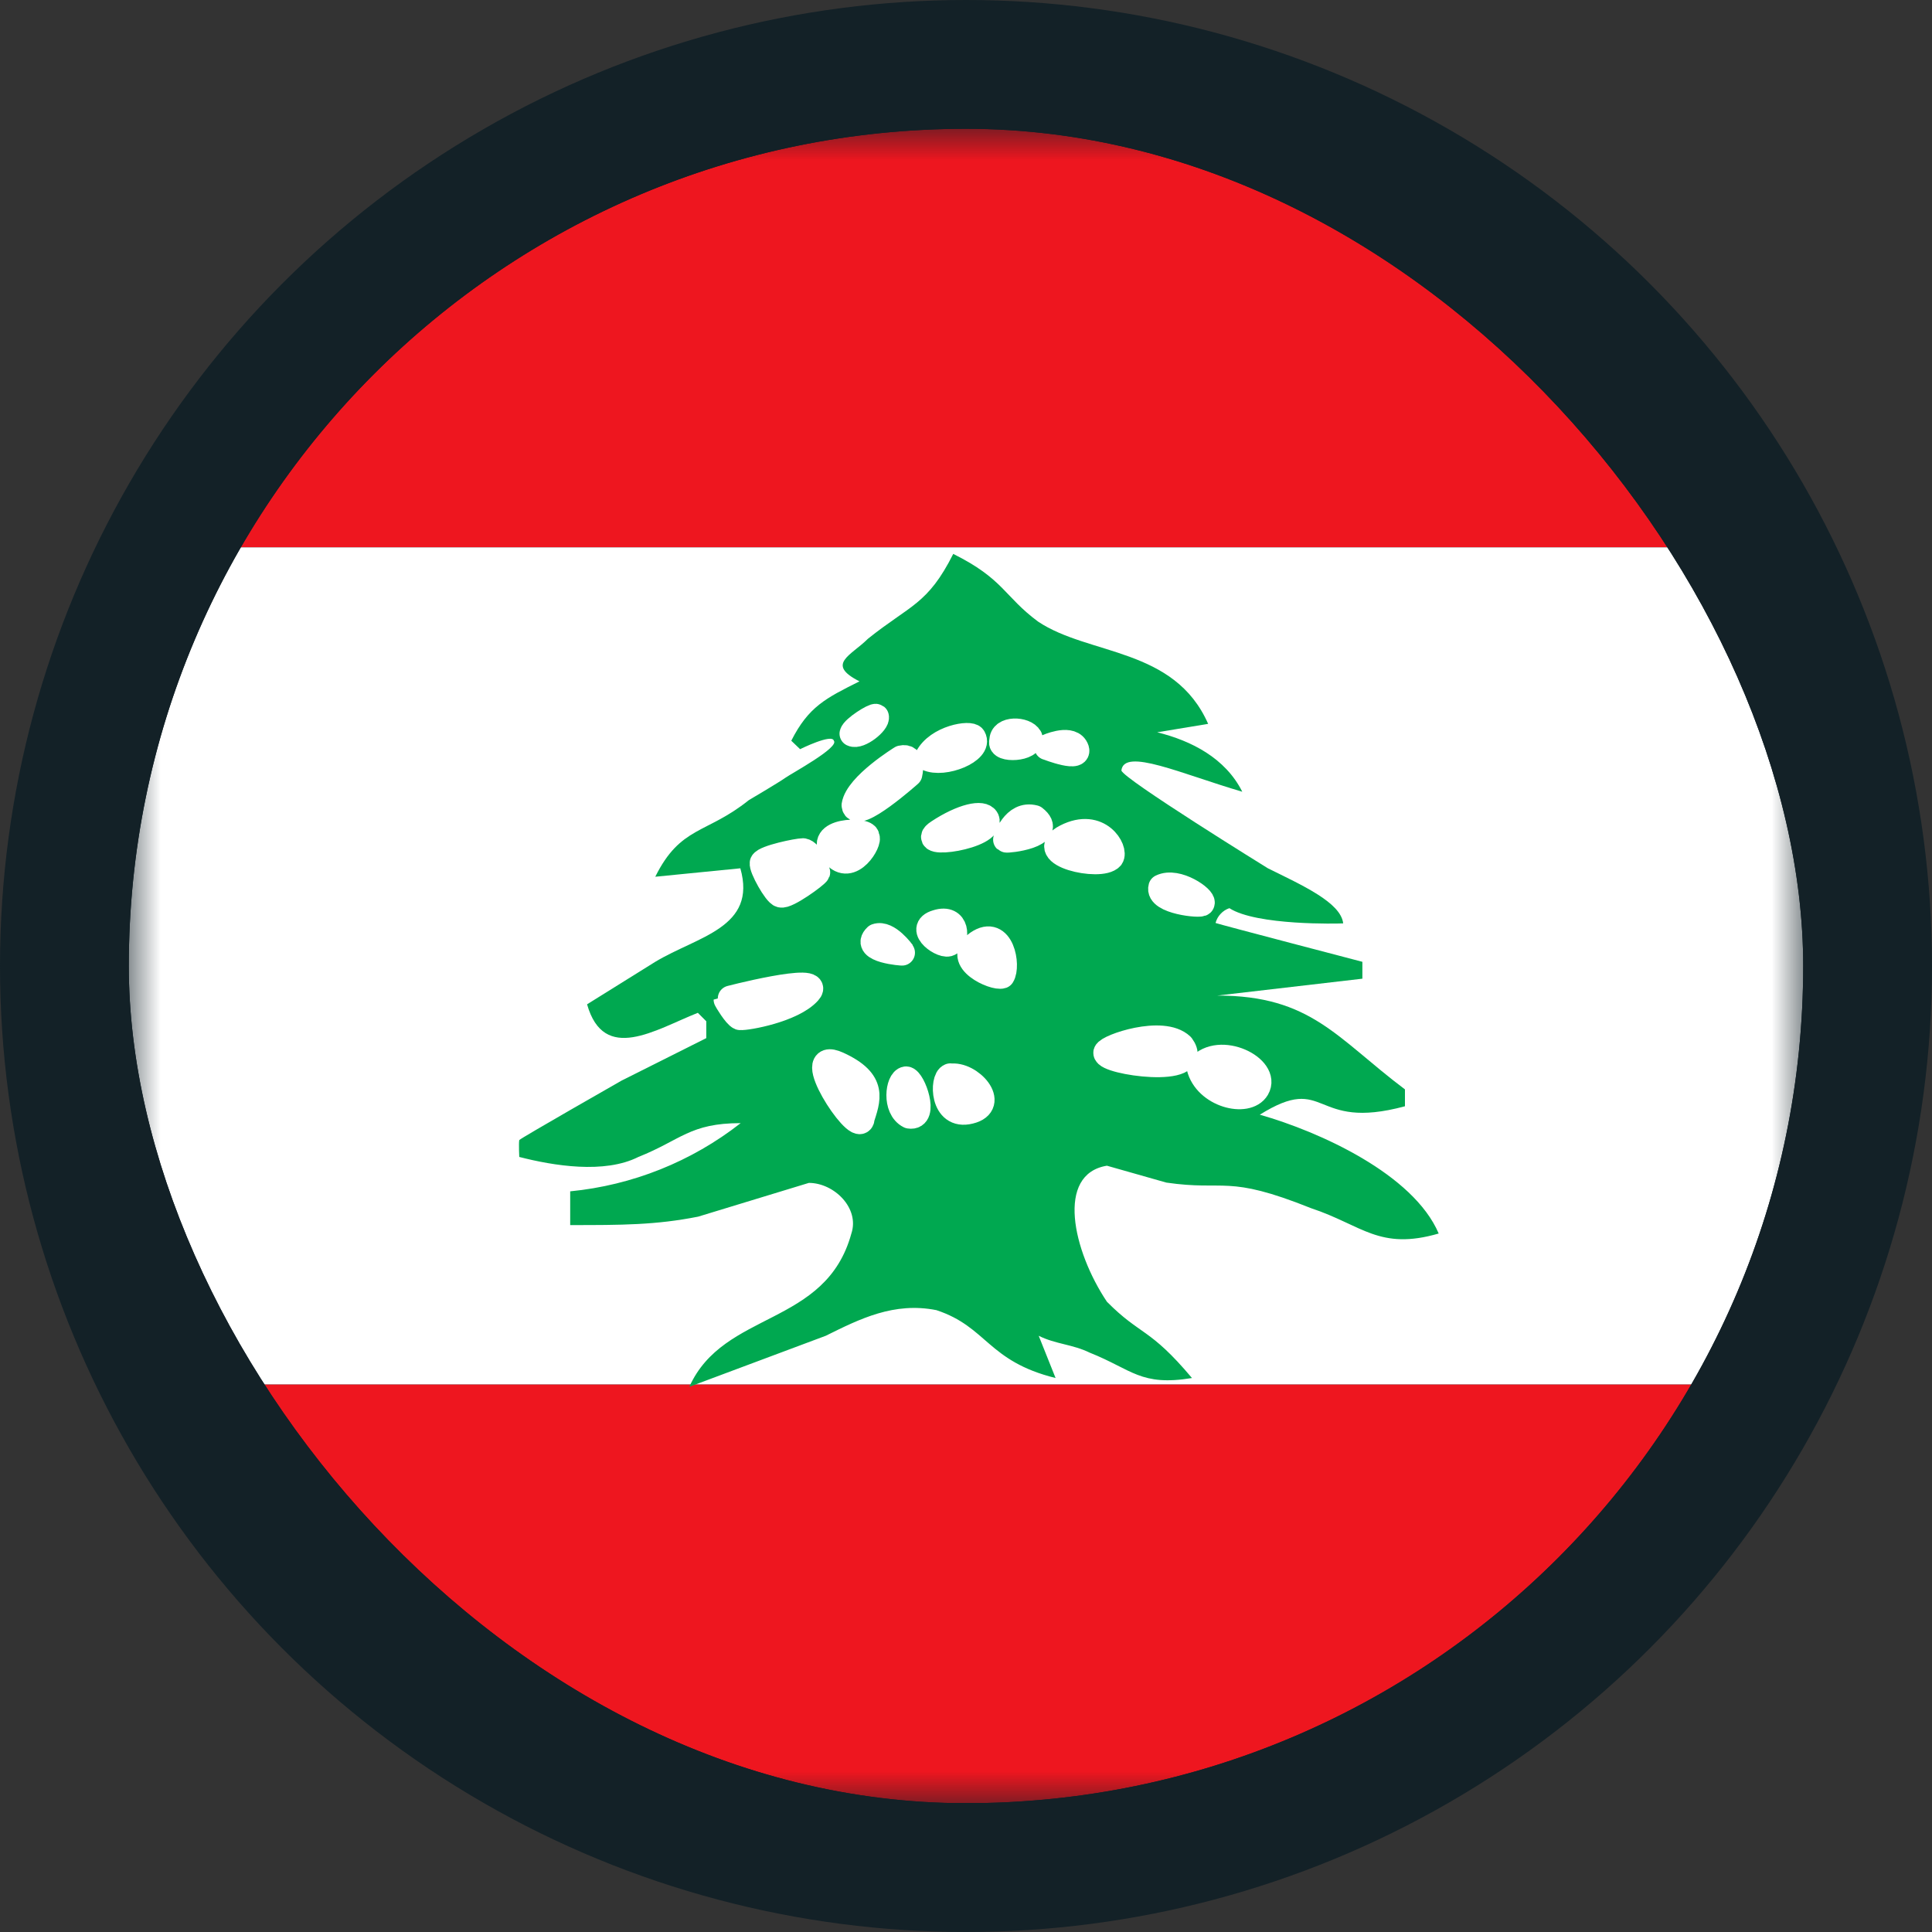 <?xml version="1.0" encoding="UTF-8"?> <svg xmlns="http://www.w3.org/2000/svg" width="30" height="30" viewBox="0 0 30 30" fill="none"><rect x="0" y="0" width="30" height="30" fill="#333333" stroke="none"/> <circle cx="15" cy="15" r="15" fill="#132127"></circle> <g clip-path="url(#clip0_166_2504)"> <mask id="mask0_166_2504" style="mask-type:luminance" maskUnits="userSpaceOnUse" x="1" y="2" width="27" height="26"> <path d="M1.999 2H27.995V27.996H1.999V2Z" fill="white"></path> </mask> <g mask="url(#mask0_166_2504)"> <path fill-rule="evenodd" clip-rule="evenodd" d="M-4.5 21.497H34.494V27.996H-4.5V21.497ZM-4.5 2H34.494V8.499H-4.5V2Z" fill="#EE161F"></path> <path fill-rule="evenodd" clip-rule="evenodd" d="M-4.5 8.499H34.494V21.497H-4.5V8.499Z" fill="white"></path> <path d="M14.803 8.599C14.405 9.39 14.137 9.39 13.477 9.919C13.215 10.181 12.817 10.312 13.346 10.58C12.822 10.842 12.555 10.973 12.287 11.502L12.424 11.633C12.424 11.633 12.921 11.387 12.948 11.502C13.037 11.607 12.287 12.011 12.193 12.079C12.099 12.147 11.627 12.425 11.627 12.425C10.967 12.954 10.568 12.823 10.175 13.614L11.496 13.483C11.758 14.406 10.836 14.537 10.175 14.935L9.116 15.595C9.379 16.518 10.175 15.989 10.836 15.727L10.967 15.858V16.12L9.651 16.78C9.651 16.78 8.089 17.671 8.063 17.703C8.053 17.755 8.063 17.965 8.063 17.965C8.592 18.101 9.384 18.232 9.913 17.965C10.573 17.703 10.71 17.44 11.501 17.44C10.737 18.038 9.819 18.405 8.854 18.499V19.023C9.651 19.023 10.18 19.023 10.841 18.892L12.56 18.368C12.953 18.368 13.351 18.761 13.22 19.154C12.822 20.606 11.239 20.344 10.704 21.534L12.822 20.742C13.351 20.48 13.881 20.213 14.541 20.344C15.332 20.606 15.332 21.135 16.391 21.398L16.129 20.742C16.391 20.873 16.653 20.873 16.921 21.004C17.581 21.267 17.712 21.529 18.509 21.398C17.848 20.611 17.712 20.742 17.188 20.213C16.659 19.422 16.391 18.232 17.188 18.101L18.11 18.363C19.038 18.499 19.038 18.232 20.359 18.761C21.15 19.023 21.417 19.422 22.34 19.154C21.947 18.232 20.49 17.572 19.562 17.309C20.621 16.649 20.359 17.572 21.816 17.178V16.916C20.757 16.12 20.359 15.459 18.902 15.459L21.155 15.197V14.935C21.155 14.935 18.928 14.353 18.875 14.332C18.889 14.279 18.916 14.23 18.954 14.19C18.991 14.15 19.038 14.119 19.09 14.102C19.51 14.374 20.783 14.343 20.857 14.338C20.82 14.013 20.217 13.745 19.688 13.483C19.688 13.483 17.424 12.084 17.413 11.963C17.455 11.607 18.341 12.016 19.29 12.294C19.027 11.77 18.498 11.502 17.969 11.371L18.76 11.24C18.236 10.05 16.91 10.181 16.119 9.652C15.589 9.259 15.589 8.992 14.798 8.599H14.803Z" fill="#00A850"></path> <path fill-rule="evenodd" clip-rule="evenodd" d="M13.372 17.388C13.472 17.073 13.598 16.796 13.011 16.528C12.424 16.261 13.304 17.603 13.377 17.388H13.372ZM14.069 16.759C13.949 16.775 13.891 17.21 14.122 17.325C14.389 17.367 14.174 16.764 14.069 16.759ZM14.756 16.712C14.635 16.748 14.63 17.362 15.06 17.252C15.495 17.147 15.06 16.665 14.756 16.717V16.712ZM15.558 15.15C15.652 15.003 15.553 14.39 15.181 14.647C14.808 14.909 15.443 15.192 15.558 15.15ZM14.745 14.642C14.861 14.6 14.871 14.222 14.546 14.327C14.221 14.421 14.662 14.72 14.745 14.642ZM14.012 14.793C14.012 14.793 13.786 14.479 13.608 14.542C13.388 14.752 14.027 14.799 14.012 14.793ZM11.496 15.795C11.59 15.805 12.308 15.679 12.555 15.402C12.806 15.124 11.281 15.517 11.281 15.522C11.281 15.527 11.423 15.768 11.491 15.795H11.496ZM18.661 14.023C18.697 13.955 18.278 13.656 18.032 13.777C17.969 13.997 18.661 14.065 18.661 14.023ZM17.251 13.31C17.329 13.2 17.067 12.734 16.554 12.996C16.04 13.258 17.093 13.494 17.251 13.31ZM15.621 13.038C15.621 13.038 15.746 12.618 16.061 12.702C16.407 12.97 15.636 13.053 15.621 13.038ZM15.317 12.723C15.264 12.608 14.945 12.676 14.572 12.922C14.2 13.164 15.427 12.991 15.317 12.723ZM16.26 11.602C16.26 11.602 16.596 11.45 16.695 11.602C16.831 11.822 16.26 11.602 16.265 11.602H16.26ZM15.988 11.455C15.919 11.324 15.553 11.308 15.563 11.507C15.5 11.654 16.035 11.628 15.982 11.455H15.988ZM15.112 11.455C15.076 11.376 14.557 11.455 14.399 11.769C14.651 11.89 15.228 11.654 15.112 11.455ZM13.996 11.775C13.996 11.775 13.315 12.194 13.268 12.503C13.288 12.765 14.122 12.021 14.122 12.021C14.122 12.021 14.195 11.727 13.996 11.775ZM13.236 11.392C13.257 11.308 13.577 11.109 13.603 11.13C13.629 11.214 13.341 11.444 13.236 11.392ZM13.456 12.996C13.472 12.875 12.639 12.886 12.953 13.263C13.215 13.583 13.514 13.053 13.456 13.001V12.996ZM12.691 13.546C12.649 13.462 12.586 13.237 12.471 13.216C12.382 13.216 11.879 13.321 11.842 13.399C11.821 13.467 12.052 13.882 12.125 13.892C12.214 13.924 12.675 13.588 12.691 13.546ZM17.177 16.345C17.203 16.256 18.053 15.962 18.346 16.24C18.692 16.712 17.156 16.492 17.177 16.345ZM19.515 16.9C19.698 16.586 18.938 16.209 18.624 16.57C18.729 17 19.363 17.157 19.515 16.9Z" fill="white" stroke="white" stroke-width="0.4" stroke-linecap="round" stroke-linejoin="round"></path> </g> </g> <defs> <clipPath id="clip0_166_2504"> <rect x="2" y="2" width="26" height="26" rx="13" fill="white"></rect> </clipPath> </defs> </svg> 